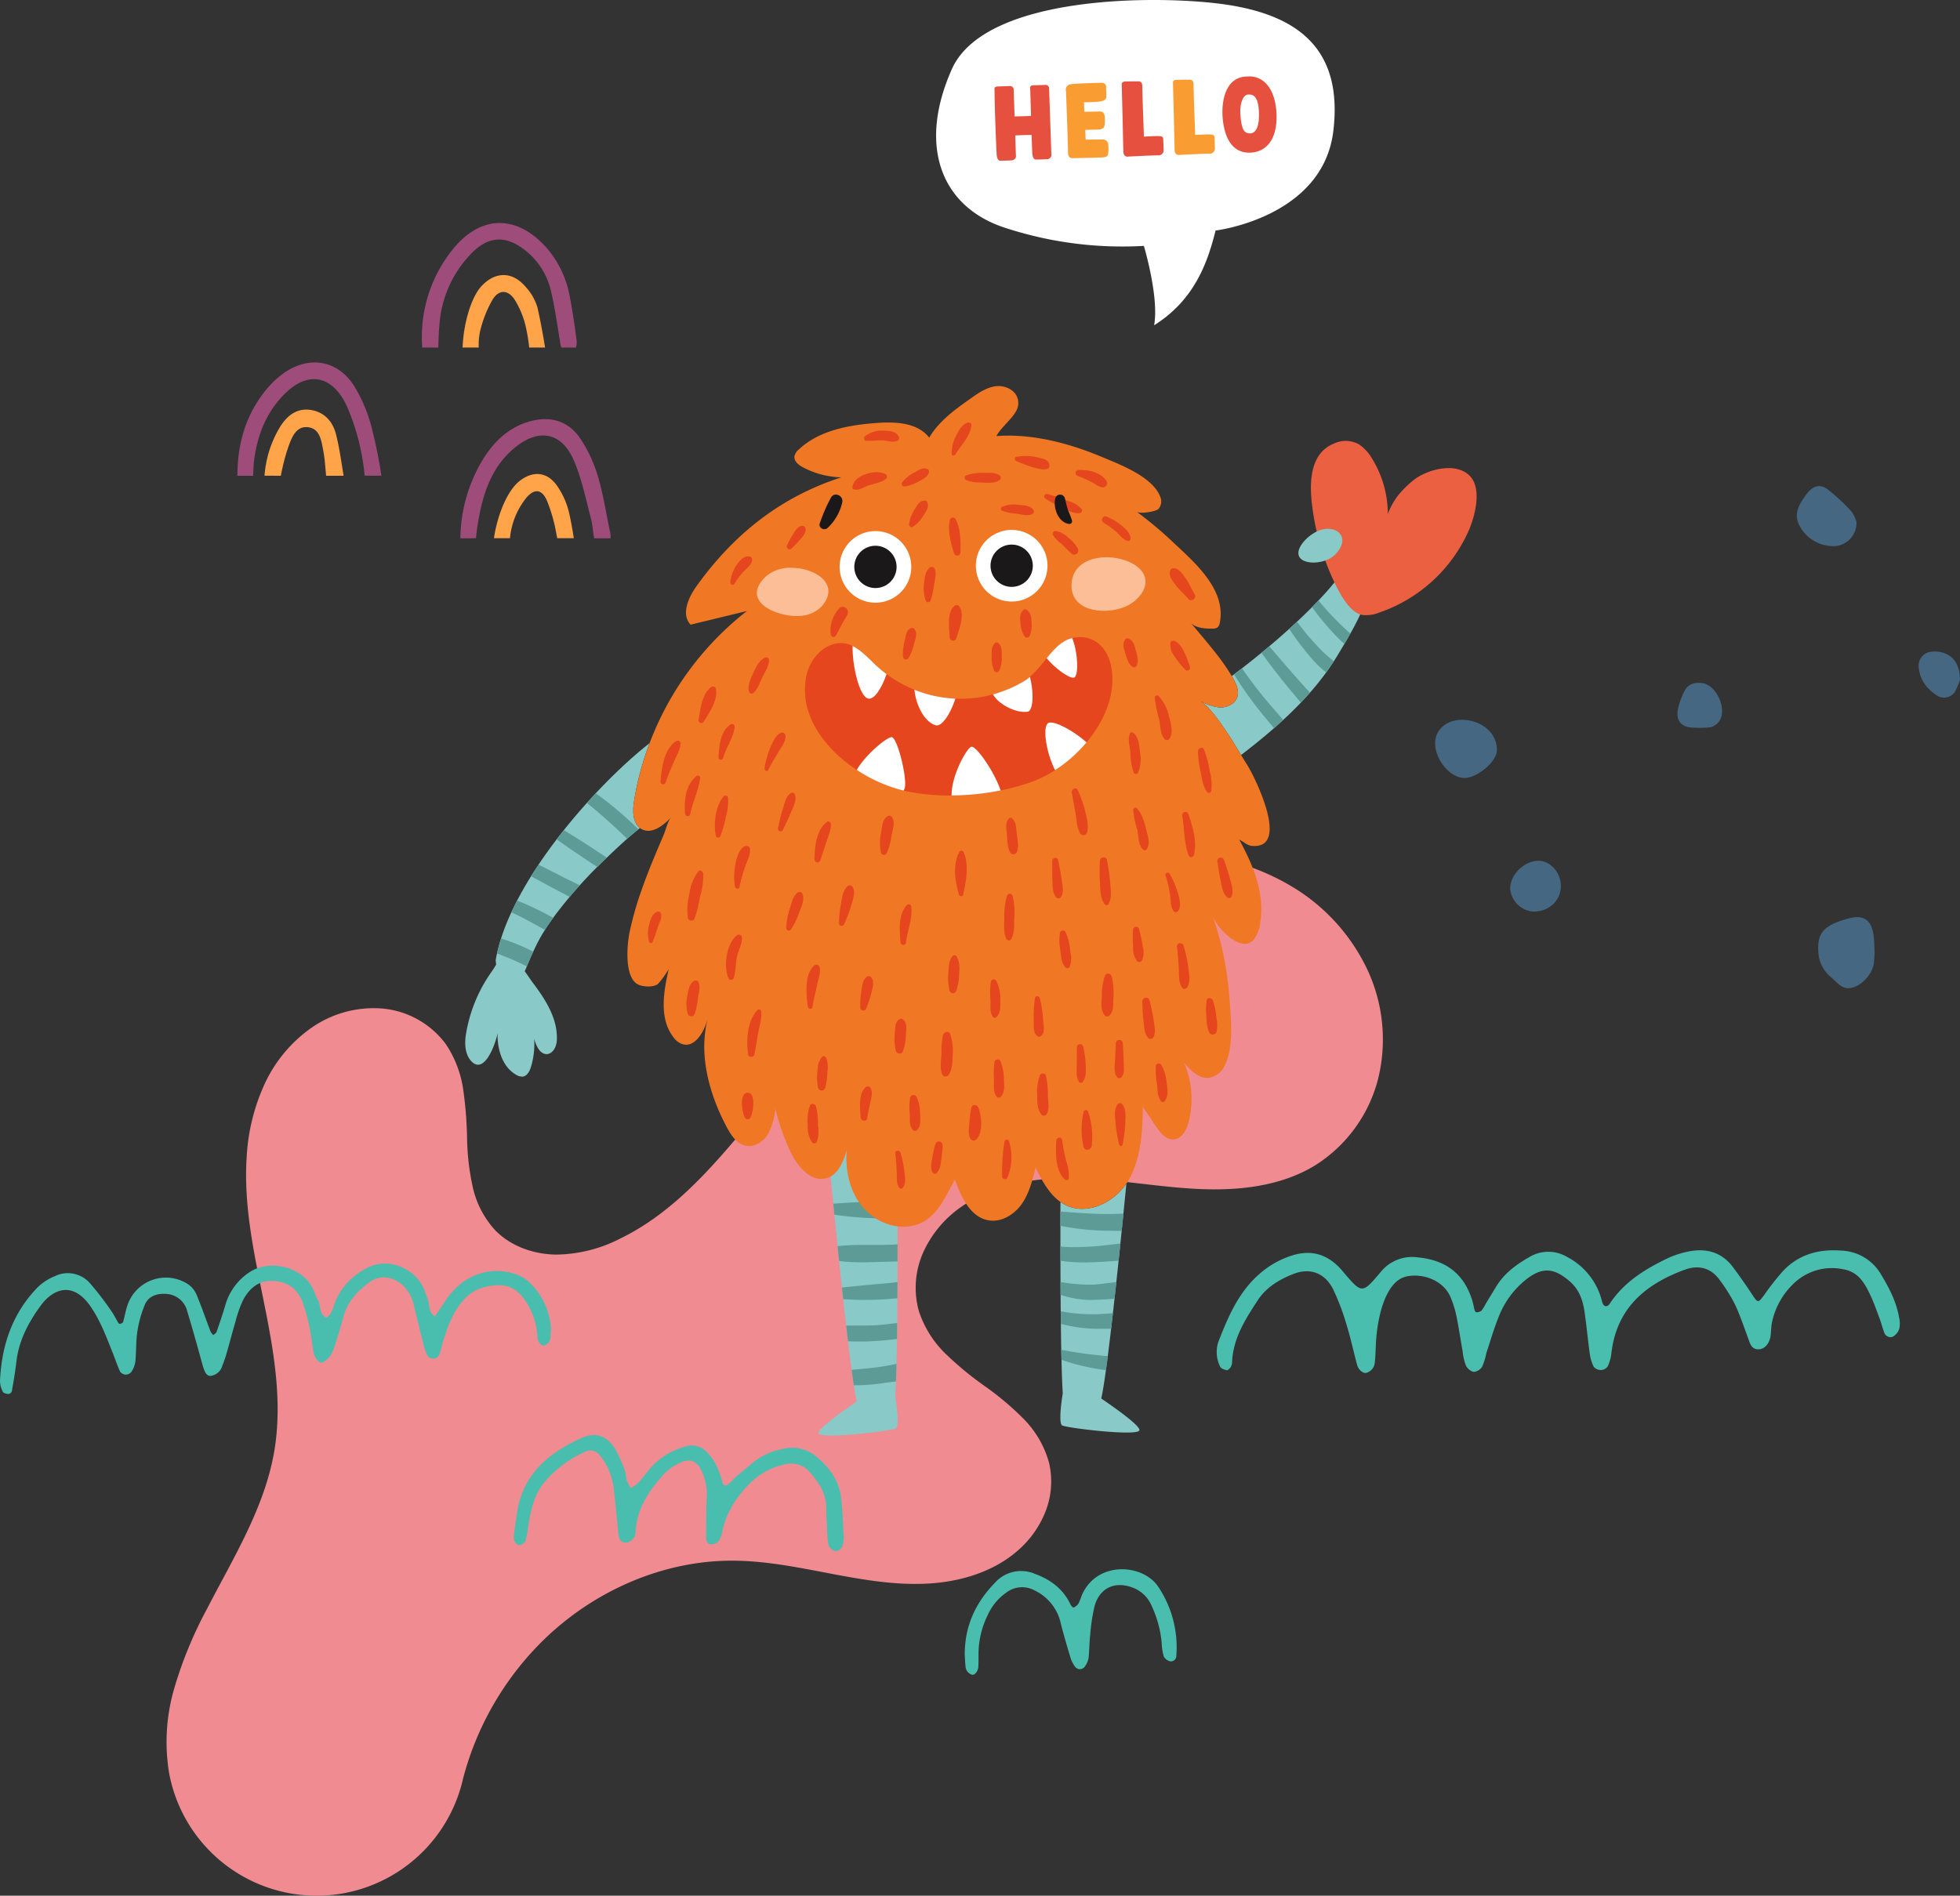 <svg id="Gruppe_72" data-name="Gruppe 72" xmlns="http://www.w3.org/2000/svg" xmlns:xlink="http://www.w3.org/1999/xlink" width="506.319" height="489.837" viewBox="0 0 506.319 489.837">
  <rect x="0" y="0" width="506.319" height="489.837" fill="#333333" stroke="none"/>
  <defs>
    <clipPath id="clip-path">
      <rect id="Rechteck_34" data-name="Rechteck 34" width="506.319" height="489.837" fill="none"/>
    </clipPath>
  </defs>
  <g id="Gruppe_71" data-name="Gruppe 71" clip-path="url(#clip-path)">
    <path id="Pfad_11358" data-name="Pfad 11358" d="M224,59.568s27.784-3.307,30.43-25.8S243.742,2.8,222.676.69C202.83-1.294,163.8.029,155.862,17.89c-8.9,20.014-2.647,35.723,13.894,41.017a97.358,97.358,0,0,0,35.722,4.631s3.968,13.231,2.646,20.508C218.708,77.43,222.015,67.507,224,59.568" transform="translate(90.015 0)" fill="#fff"/>
    <path id="Pfad_11359" data-name="Pfad 11359" d="M174.883,32.966c-1.3.089-2.807.091-2.807.091s-.927.218-1.035-1.69c-.038-.675-.1-2.485-.174-4.683-.787.03-3.6.091-4.234.156.1,2.77.172,5.037.172,5.037a1.137,1.137,0,0,1-1.074,1.387c-1.3.089-2.864.094-2.864.094s-.926.217-1.034-1.692-.538-12.237-.53-16.248c0-.385-.314-1.26.9-1.254l3-.086a.912.912,0,0,1,1.034.986c.016.464.121,3.552.233,6.85.961-.022,3.014-.051,4.248-.134-.081-2.714-.161-5.349-.2-6.663-.013-.385-.315-1.26.9-1.252l2.942-.084a.913.913,0,0,1,1.034.986c.037,1.118.572,16.812.572,16.812a1.137,1.137,0,0,1-1.074,1.387" transform="translate(95.623 8.168)" fill="#e6513f"/>
    <path id="Pfad_11360" data-name="Pfad 11360" d="M183.8,31.489c-.1.642.021,1.188-2.006,1.255s-7.089.161-7.089.161-1.322.182-1.3-1.427-.519-15.929-.519-15.929a1.377,1.377,0,0,1,1.064-1.714c1.389-.255,8.223-.408,8.223-.408a1.054,1.054,0,0,1,1.067,1.155c.032,1.268.053,2.515.053,2.515s.1.976-1.711,1.176-4.049.2-4.049.2l.08,2.445,3.89-.057s1.25-.25,1.372,1.284a9.152,9.152,0,0,1-.062,2.381s-.04.938-1.647.991-3.3.081-3.3.081l.083,2.514,4.172-.024a1.432,1.432,0,0,1,1.692,1.464,8.974,8.974,0,0,1-.006,1.935" transform="translate(102.491 7.961)" fill="#f99c31"/>
    <path id="Pfad_11361" data-name="Pfad 11361" d="M191.239,32.321c-2.033.011-7.672.32-7.672.32s-1.18.248-1.231-1.289-.162-7.13-.162-7.13l-.26-10.115s-.167-.833.881-.868,3.458-.043,3.458-.043,1-.1.978,1.3.422,12.979.422,12.979,3.211-.175,3.844-.126,1.12.033,1.147.871.083,2.517.083,2.517a1.358,1.358,0,0,1-1.488,1.587" transform="translate(107.859 7.823)" fill="#e6513f"/>
    <path id="Pfad_11362" data-name="Pfad 11362" d="M199.551,32.05c-2.033.011-7.672.32-7.672.32s-1.18.249-1.231-1.289-.163-7.13-.163-7.13l-.26-10.115s-.167-.833.881-.868,3.458-.043,3.458-.043,1-.1.978,1.3.422,12.978.422,12.978,3.211-.175,3.844-.126,1.12.033,1.147.873.083,2.515.083,2.515a1.358,1.358,0,0,1-1.488,1.587" transform="translate(112.788 7.663)" fill="#f99c31"/>
    <path id="Pfad_11363" data-name="Pfad 11363" d="M212.224,22.363c.169,6.262-2.576,9.468-6.56,9.725-4.468.288-6.708-3.124-7.318-8.435-.444-3.872.19-11.038,6.154-11.232,4.551-.429,7.552,3.455,7.724,9.942m-7.339-5.293c-1.454.1-2.117,2.584-2.025,4.733.207,4.852,1.348,5.048,1.818,5.222s3.02.779,3.009-4.621c-.01-4.475-1.207-5.437-2.8-5.333" transform="translate(117.541 7.346)" fill="#e6513f"/>
    <path id="Pfad_11364" data-name="Pfad 11364" d="M103.54,377.815a38.768,38.768,0,0,1-75.835-1.6,49.368,49.368,0,0,1,1.3-22.037,106.041,106.041,0,0,1,8.463-20.547c6.8-13.2,14.9-26.143,17.382-40.776,2.149-12.658-.086-25.615-2.624-38.2s-5.4-25.32-4.486-38.127a51.678,51.678,0,0,1,4.637-18.577,36.336,36.336,0,0,1,12.232-14.579,28.08,28.08,0,0,1,18.241-4.854,22.932,22.932,0,0,1,16.286,9.151,28.28,28.28,0,0,1,4.516,11.751,101.008,101.008,0,0,1,1,12.648,63.45,63.45,0,0,0,1.472,12.589,24.268,24.268,0,0,0,5.79,11.133c4.027,4.151,9.907,6.209,15.691,6.3a37.1,37.1,0,0,0,16.675-4.174c16.466-8.036,27.768-23.49,39.6-37.476,14.865-17.567,31.687-33.727,51.307-45.754,17.075-10.467,36.9-17.79,56.847-15.969a59.829,59.829,0,0,1,26.776,8.936,49.739,49.739,0,0,1,18.553,21.111,42.606,42.606,0,0,1,2.654,27.834,37.288,37.288,0,0,1-16.352,22.473c-8.9,5.418-19.776,6.555-30.182,6.06s-20.705-2.482-31.117-2.767-21.3,1.309-29.852,7.253a28.693,28.693,0,0,0-9.969,11.777,22.481,22.481,0,0,0-1.192,15.259,27.045,27.045,0,0,0,6.907,11.06,84.637,84.637,0,0,0,10.145,8.377,74.051,74.051,0,0,1,10.05,8.486,25.873,25.873,0,0,1,6.529,11.273,21.3,21.3,0,0,1-.835,12.446,25.821,25.821,0,0,1-7.211,10.252c-6.343,5.569-14.905,8.1-23.335,8.556-16.858.906-33.308-5.833-50.191-5.923-18.282-.1-36.24,7.919-49.262,20.75a77.693,77.693,0,0,0-20.619,35.883" transform="translate(16.005 82.089)" fill="#ef8b91"/>
    <path id="Pfad_11365" data-name="Pfad 11365" d="M120.575,142.477c-2.847,2.276-5.532,4.755-8.1,7.226A119.452,119.452,0,0,0,98.7,164.936c-3.708,5.056-5.026,7.659-7.877,14.569.808,1.077,1.529,2.222,2.233,3.154,3.168,4.193,6.318,9.142,6.053,14.615-.089,1.826-.984,3.17-2.079,3.528-1.016.33-2.206-.191-3.081-1.972a10.051,10.051,0,0,1-.693-1.905,20.4,20.4,0,0,1-.825,7.256c-.341,1.123-.986,2.388-2.152,2.523a2.713,2.713,0,0,1-1.574-.416c-3.656-2-5.019-6.643-4.908-10.8-.419,2.432-3.364,10.985-6.818,7.187-1.588-1.752-1.72-4.376-1.381-6.714a38.515,38.515,0,0,1,6.7-16.407c.417-.6.773-1.227,1.136-1.779-.049-.373-.091-.755-.121-1.144,3.442-20.415,26.589-45.847,39.741-56.067a76.281,76.281,0,0,0-4,14.964c-.393,2.463-.392,5.52,1.516,6.953" transform="translate(44.736 71.485)" fill="#89c9c7"/>
    <path id="Pfad_11366" data-name="Pfad 11366" d="M152.7,258.532c-1.155.659-20.127,2.969-19.963,1.155.121-1.321,6.428-5.776,9.865-8.111-1.638-7.192-4.809-38.223-6.746-58.155,2.327-1.3,3.417-4.293,4.2-6.955-.467,5.191.675,10.684,3.978,14.716a14.418,14.418,0,0,0,9.128,5.128c.014,16.527-.092,35.806-.607,43.914.151.918,1.223,7.692.148,8.309" transform="translate(78.707 110.564)" fill="#89c9c7"/>
    <path id="Pfad_11367" data-name="Pfad 11367" d="M146.419,226.182c.929-.137,2.007-.26,3.141-.408.051-1.373.1-2.893.139-4.537-1.072.223-2.146.43-3.229.612-2.764.464-5.572.661-8.365.932.2,1.465.389,2.8.569,3.979a48.6,48.6,0,0,0,7.745-.578" transform="translate(81.889 131.182)" fill="#5d9b96"/>
    <path id="Pfad_11368" data-name="Pfad 11368" d="M145.329,219.219c1.677-.1,3.352-.274,5.019-.479q.031-2.012.054-4.138c-1.278.158-2.555.314-3.834.448-3.039.317-6.219.175-9.349.234q.241,2.091.476,4.052a60.392,60.392,0,0,0,7.633-.116" transform="translate(81.363 127.247)" fill="#5d9b96"/>
    <path id="Pfad_11369" data-name="Pfad 11369" d="M147.317,212.439c1.184-.062,2.366-.166,3.549-.282q.012-2.081.024-4.2c-.792.116-1.566.217-2.313.282-4.03.355-8.038.712-12.044,1.144q.16,1.517.327,3.009a84.111,84.111,0,0,0,10.458.046" transform="translate(80.957 123.308)" fill="#5d9b96"/>
    <path id="Pfad_11370" data-name="Pfad 11370" d="M149.431,206.31c.631-.014,1.263-.04,1.894-.059,0-1.47,0-2.939.006-4.4-.634.029-1.266.065-1.9.089-4.279.166-9.129-.188-13.605.373.131,1.271.264,2.549.4,3.825,4.358.608,9.128.26,13.209.169" transform="translate(80.537 119.689)" fill="#5d9b96"/>
    <path id="Pfad_11371" data-name="Pfad 11371" d="M151.741,199.314c0-1.513,0-3-.01-4.444-.921.016-1.841.035-2.764.043-4.666.038-9.236.225-13.836.565q.139,1.4.284,2.847a94.556,94.556,0,0,0,12.242.97c1.36.016,2.722.019,4.084.019" transform="translate(80.125 115.547)" fill="#5d9b96"/>
    <path id="Pfad_11372" data-name="Pfad 11372" d="M192.393,255.641c.164,1.814-18.806-.5-19.963-1.155-1.077-.616,0-7.391.148-8.309-.575-9.034-.64-31.929-.6-49.439a10.254,10.254,0,0,0,1.367.809c5.443,2.673,12.226-.51,15.671-5.558-1.95,19.929-4.924,48.655-6.491,55.54,3.436,2.337,9.744,6.791,9.865,8.111" transform="translate(101.961 113.84)" fill="#89c9c7"/>
    <path id="Pfad_11373" data-name="Pfad 11373" d="M238.7,98.328c-1.607,6.224-5,11.837-8.283,17.3-6.265,10.416-15.4,18.524-25.016,25.914-1.246-2.064-2.467-4.11-3.855-6.133-1.824-2.66-4.368-6.544-7.245-8.188a13.161,13.161,0,0,0,5.421,2.031c1.969.123,4.158-.889,4.723-2.777.478-1.593-.284-3.272-1.107-4.718-.116-.2-.234-.4-.354-.607,10.579-7.917,23.778-19.437,29.433-28.125,4.761-6.157,7.85-.761,6.283,5.306" transform="translate(115.208 53.545)" fill="#89c9c7"/>
    <path id="Pfad_11374" data-name="Pfad 11374" d="M239.3,81.5c3.53-2.683,10.931-4.635,14.43-.838,3.143,3.409,1.164,10.534-.4,14.106a39.2,39.2,0,0,1-23.08,21.108,9.142,9.142,0,0,1-4.315.628c-3.469-.558-6.232-6.184-7.52-8.962a64.691,64.691,0,0,1-5.582-19.923c-.629-5.578-.428-12.912,5.663-15.4a7.12,7.12,0,0,1,6.542.2,11.3,11.3,0,0,1,3.39,3.742,27.121,27.121,0,0,1,4.025,14.23,18.6,18.6,0,0,1,2.765-4.919A26.434,26.434,0,0,1,239.3,81.5" transform="translate(126.05 42.41)" fill="#ea6040"/>
    <path id="Pfad_11375" data-name="Pfad 11375" d="M214.424,86.97c4.916-3.175,10.356.471,5.735,5.355-3.422,3.618-13.03,2.81-8.334-3.1a10.7,10.7,0,0,1,2.6-2.257" transform="translate(124.848 50.862)" fill="#89c9c7"/>
    <path id="Pfad_11376" data-name="Pfad 11376" d="M261.57,160.073c-1.727-2.783-3.291-5.54-5.152-8.255-1.838-2.683-4.406-6.6-7.31-8.226a13.326,13.326,0,0,0,5.486,2.069c1.969.123,4.158-.889,4.725-2.778.476-1.591-.287-3.272-1.109-4.718-2.98-5.233-7.1-9.687-10.891-14.324,1.325,1.368,3.807,1.48,5.647,1.456a2.028,2.028,0,0,0,1.169-.277,1.935,1.935,0,0,0,.637-1.235c1.733-8.624-6.614-15.673-12.149-20.89a100.706,100.706,0,0,0-9.476-7.914c.672.816,5.05.11,5.763-.588a2.979,2.979,0,0,0,.5-3.109c-1.884-5.2-10.545-8.441-15.092-10.346-8.514-3.568-17.956-6.068-27.254-5.4,1.308-2.531,5.218-5.217,5.606-7.872.507-3.468-2.941-5.464-6.032-4.962-2.286.371-4.266,1.743-6.158,3.078-4.068,2.869-8.261,5.87-10.771,10.169-2.972-3.88-8.643-4.153-13.518-3.8-7.221.526-14.88,1.889-20.16,6.843a3.15,3.15,0,0,0-1.139,1.79c-.155,1.262,1.063,2.233,2.186,2.829a22.534,22.534,0,0,0,9.914,2.6c-15.66,5.05-27.829,14.72-37.45,28.189-2.1,2.947-3.955,7.235-1.48,9.878l14.553-3.53a78.389,78.389,0,0,0-29.152,49.123c-.422,2.641-.39,5.966,1.963,7.24,2.608,1.411,5.6-.927,7.641-3.082-.925.976-1.424,3.321-1.961,4.573q-1.054,2.459-2.087,4.924c-1.365,3.274-2.676,6.571-3.828,9.926a86.647,86.647,0,0,0-2.869,10.187c-.682,3.229-1.372,11.24,1.827,13.409,1.263.859,4.293,1.021,5.477.073a22.371,22.371,0,0,0,2.78-3.847c-1.34,5.937-2.5,12.777,1.22,17.594a4.956,4.956,0,0,0,2.19,1.754c3.344,1.161,5.79-3.167,6.69-6.588-2.448,9.319.384,19.428,4.667,27.639,1.171,2.246,2.654,4.734,5.137,5.231,2.264.454,4.559-1.043,5.762-3.014a17.131,17.131,0,0,0,1.878-6.617,58.974,58.974,0,0,0,3.887,11.133c1.808,3.879,5.427,8.148,9.5,6.829,2.957-.957,4.22-4.361,5.094-7.343-.465,5.19.677,10.682,3.979,14.714s8.973,6.276,13.953,4.739c5.309-1.639,7.487-7.318,10-11.718,1.585,4.538,3.973,9.787,8.715,10.569,3.318.548,6.631-1.509,8.557-4.264s2.751-6.112,3.536-9.381c1.88,3.788,4.011,7.833,7.807,9.7,5.794,2.845,13.105-.945,16.3-6.555,3.114-5.475,3.6-12.672,3.6-18.838l3.45,5.1c1.1,1.618,2.549,3.425,4.5,3.315,2.138-.119,3.38-2.461,3.909-4.537a24.137,24.137,0,0,0-1.168-15.259c1.653,1.951,3.712,4.084,6.262,3.893a5.412,5.412,0,0,0,4.164-3.086c2.522-4.9,1.625-12.5,1.246-17.785a80.888,80.888,0,0,0-4.346-21c1.133,3.224,7.6,9.924,10.714,6.066a8.883,8.883,0,0,0,1.614-4.29c1.206-7.726-1.822-14.8-5.418-21.449,1.064.481,2.006,1.47,3.154,1.593,10.107,1.07,1.075-17.43-1.1-20.9l-.287-.459" transform="translate(60.331 37.134)" fill="#f07724"/>
    <path id="Pfad_11377" data-name="Pfad 11377" d="M203.282,130.538a36.456,36.456,0,0,1-8.124,7.186,29.091,29.091,0,0,1-5.51,2.812,56.168,56.168,0,0,1-8.559,2.421,65.455,65.455,0,0,1-12.669,1.308,54.723,54.723,0,0,1-11.807-1.123q-.3-.057-.593-.139a38.421,38.421,0,0,1-12.1-5.344c-8.393-5.543-14.993-14.373-13.04-24.186.838-4.242,4.2-8.242,8.506-8.572a6.619,6.619,0,0,1,3.446.726c2.566,1.266,4.725,3.853,6.724,5.628q.989.882,2.06,1.663a32.029,32.029,0,0,0,7.219,4.025,32.436,32.436,0,0,0,10.558,2.3,30.877,30.877,0,0,0,9.7-1.1,32.5,32.5,0,0,0,7.973-3.391,10.927,10.927,0,0,0,1.577-1.142,34.7,34.7,0,0,0,4.322-4.823c1.913-2.356,3.861-4.546,6.612-5.2.151-.033.3-.067.456-.092a8.169,8.169,0,0,1,4.105.263c3.068,1.063,5.015,4.065,5.594,7.668,1.09,6.711-1.827,13.594-6.453,19.111" transform="translate(77.403 61.283)" fill="#e5461d"/>
    <path id="Pfad_11378" data-name="Pfad 11378" d="M181.749,90.433c6.335-.464,13.618,3.379,10.31,9.016a9.788,9.788,0,0,1-5.551,4.124c-5.144,1.646-13.089.47-12.732-6.275.241-4.5,3.912-6.568,7.974-6.866" transform="translate(103.032 53.599)" fill="#fbbe97"/>
    <path id="Pfad_11379" data-name="Pfad 11379" d="M131.642,92.106c6.219,0,12.785,4.252,7.833,9.981a8.259,8.259,0,0,1-5.642,2.437c-5.427.465-15.746-3.568-8.725-10.214a9.476,9.476,0,0,1,6.534-2.2" transform="translate(72.779 54.614)" fill="#fbbe97"/>
    <path id="Pfad_11380" data-name="Pfad 11380" d="M158.862,114.182c-1.287,4.019-3.544,7.371-5.134,6.869-3.385-1.075-5.266-6.3-5.424-9.166a32.436,32.436,0,0,0,10.558,2.3" transform="translate(87.936 66.342)" fill="#fff"/>
    <path id="Pfad_11381" data-name="Pfad 11381" d="M170,118.795c-2.8.443-6.948-1.63-8.592-3.9-.132-.178-.256-.37-.382-.569a32.518,32.518,0,0,0,7.971-3.391,10.845,10.845,0,0,0,1.577-1.142c1.1,4.231.825,8.784-.573,9" transform="translate(95.477 65.101)" fill="#fff"/>
    <path id="Pfad_11382" data-name="Pfad 11382" d="M166.99,132.419a65.467,65.467,0,0,1-12.67,1.306c-.086-5.239,4.105-12.6,5.168-12.6,1.373.006,5.794,6.335,7.5,11.291" transform="translate(91.502 71.822)" fill="#fff"/>
    <path id="Pfad_11383" data-name="Pfad 11383" d="M180.166,122.326a36.456,36.456,0,0,1-8.124,7.186c-2.409-4.685-3.385-11.759-1.6-12.255,1.689-.468,6.453,2.179,9.727,5.069" transform="translate(100.519 69.495)" fill="#fff"/>
    <path id="Pfad_11384" data-name="Pfad 11384" d="M176.83,113.717c-1.235.336-5.035-2.482-7.1-5.015,1.913-2.356,3.86-4.548,6.611-5.2,1.545,3.828,1.663,9.892.489,10.216" transform="translate(100.641 61.37)" fill="#fff"/>
    <path id="Pfad_11385" data-name="Pfad 11385" d="M147.043,112.073c-1.228,3.538-3.175,6.751-4.8,6.289-2.3-.659-4.078-8.586-3.979-13.581,2.568,1.268,4.725,3.855,6.724,5.629q.992.882,2.06,1.663" transform="translate(81.978 62.129)" fill="#fff"/>
    <path id="Pfad_11386" data-name="Pfad 11386" d="M151.262,132.937a4.531,4.531,0,0,1-.225.449,38.4,38.4,0,0,1-12.1-5.346c2.356-4.105,7.99-8.631,9.067-8.46,1.516.252,4.164,11.278,3.253,13.357" transform="translate(82.385 70.901)" fill="#fff"/>
    <path id="Pfad_11387" data-name="Pfad 11387" d="M115.571,141.99c-.067-.577-.8-1.082-1.276-.529a11.912,11.912,0,0,0-2.275,5.706,16.6,16.6,0,0,0-.406,6.292.934.934,0,0,0,1.7.221,31.635,31.635,0,0,0,1.446-5.76,17.79,17.79,0,0,0,.814-5.931" transform="translate(66.084 83.737)" fill="#e5461d"/>
    <path id="Pfad_11388" data-name="Pfad 11388" d="M120.693,151.712c-2.843,1.926-3.707,8.275-2.286,11.23a.741.741,0,0,0,1.343-.175c.534-1.741.44-3.665.824-5.457.355-1.655,1.34-3.221,1.282-4.93a.779.779,0,0,0-1.163-.667" transform="translate(69.81 89.887)" fill="#e5461d"/>
    <path id="Pfad_11389" data-name="Pfad 11389" d="M123.115,137.872a.934.934,0,0,0-1.364-.554c-1.437.795-1.9,2.624-2.284,4.134a17.446,17.446,0,0,0-.228,6.227c.064.626,1.074.886,1.19.161a38.282,38.282,0,0,1,1.386-5.054c.5-1.634,1.555-3.179,1.3-4.913" transform="translate(70.603 81.355)" fill="#e5461d"/>
    <path id="Pfad_11390" data-name="Pfad 11390" d="M119.337,129.538a.674.674,0,0,0-1.12-.3c-2.136,2.453-2.69,7.132-2.036,10.235a.623.623,0,0,0,1.131.148A25.042,25.042,0,0,0,118.7,134.8a14.4,14.4,0,0,0,.632-5.262" transform="translate(68.736 76.52)" fill="#e5461d"/>
    <path id="Pfad_11391" data-name="Pfad 11391" d="M114.005,125.964c-2.8,2.4-3.109,6.184-2.906,9.661.043.731,1.19.975,1.341.182.62-3.223,2.181-6.157,2.6-9.414.075-.578-.685-.728-1.034-.429" transform="translate(65.846 74.601)" fill="#e5461d"/>
    <path id="Pfad_11392" data-name="Pfad 11392" d="M111.182,120.247c-3.186,2.023-3.8,7.069-4.062,10.483-.062.8,1.118.889,1.341.182.605-1.918,1.464-3.767,2.248-5.62.612-1.45,1.483-2.807,1.6-4.4a.752.752,0,0,0-1.125-.645" transform="translate(63.515 71.24)" fill="#e5461d"/>
    <path id="Pfad_11393" data-name="Pfad 11393" d="M119.683,117.532c-2.706,1.72-2.992,5.644-3.168,8.543a.621.621,0,0,0,1.215.164c.7-2.765,2.735-5.284,2.961-8.129a.674.674,0,0,0-1.008-.578" transform="translate(69.086 69.636)" fill="#e5461d"/>
    <path id="Pfad_11394" data-name="Pfad 11394" d="M117.78,111.944c-.124-.667-.927-.7-1.357-.358-2.272,1.783-2.638,5.657-3.127,8.288a.738.738,0,0,0,1.343.567c1.438-2.4,3.692-5.547,3.141-8.5" transform="translate(67.17 66.039)" fill="#e5461d"/>
    <path id="Pfad_11395" data-name="Pfad 11395" d="M125.637,106.723c-1.534.655-2.3,2.381-2.971,3.8-.7,1.462-1.59,3.347-1.149,4.981a.693.693,0,0,0,1.142.3c1.128-.943,1.63-2.671,2.246-3.973.68-1.432,1.778-2.877,1.759-4.521a.693.693,0,0,0-1.027-.589" transform="translate(71.984 63.239)" fill="#e5461d"/>
    <path id="Pfad_11396" data-name="Pfad 11396" d="M128.35,118.869c-1.583.578-2.163,2.37-2.855,3.8a23.418,23.418,0,0,0-1.51,5.389c-.121.57.714,1,.989.416.758-1.591,1.7-3.076,2.593-4.592.717-1.214,1.969-2.759,1.827-4.215a.836.836,0,0,0-1.045-.795" transform="translate(73.509 70.456)" fill="#e5461d"/>
    <path id="Pfad_11397" data-name="Pfad 11397" d="M130.6,129.141a.783.783,0,0,0-1.292-.341c-1.16.914-1.421,2.558-1.867,3.906-.542,1.638-.882,3.34-1.265,5.019-.162.712.878,1.225,1.225.516.755-1.536,1.481-3.07,2.15-4.645.6-1.4,1.4-2.926,1.048-4.455" transform="translate(74.805 76.25)" fill="#e5461d"/>
    <path id="Pfad_11398" data-name="Pfad 11398" d="M131.747,145.3a.844.844,0,0,0-1.231-.5c-1.3.959-1.563,2.549-2.034,4.03a17,17,0,0,0-.976,5.222.65.65,0,0,0,1.2.327,17.291,17.291,0,0,0,2.095-4.244c.557-1.461,1.437-3.278.946-4.835" transform="translate(75.603 85.781)" fill="#e5461d"/>
    <path id="Pfad_11399" data-name="Pfad 11399" d="M108.439,148.413a.751.751,0,0,0-.919-.522c-1.284.473-1.7,1.845-2.064,3.071a8.277,8.277,0,0,0-.078,4.71.494.494,0,0,0,.945,0c.462-1.2.868-2.393,1.254-3.626.365-1.172,1.211-2.383.863-3.633" transform="translate(62.302 87.67)" fill="#e5461d"/>
    <path id="Pfad_11400" data-name="Pfad 11400" d="M114.39,159.432a.8.8,0,0,0-1.093-.287c-1.233.774-1.394,2.187-1.671,3.522a9.6,9.6,0,0,0,.038,4.98.95.95,0,0,0,1.814,0,21.032,21.032,0,0,0,.832-4.24c.244-1.322.707-2.718.08-3.974" transform="translate(66.003 94.3)" fill="#e5461d"/>
    <path id="Pfad_11401" data-name="Pfad 11401" d="M124.776,164.28a.559.559,0,0,0-.946-.392c-2.7,2.791-2.931,7.879-2.423,11.512.116.822,1.462.781,1.617,0,.354-1.8.618-3.614.948-5.422.349-1.913.988-3.732.8-5.7" transform="translate(71.859 97.078)" fill="#e5461d"/>
    <path id="Pfad_11402" data-name="Pfad 11402" d="M134.182,157.11a.874.874,0,0,0-1.445-.381c-2.561,2.307-1.985,7.48-1.633,10.526.073.629,1.11.914,1.215.166.264-1.888.825-3.688,1.179-5.558.3-1.595,1.032-3.132.683-4.753" transform="translate(77.551 92.792)" fill="#e5461d"/>
    <path id="Pfad_11403" data-name="Pfad 11403" d="M136.3,133.89c-.033-.435-.526-.841-.951-.545-2.791,1.948-3.272,6.609-3.253,9.736a.764.764,0,0,0,1.494.2c.518-1.634,1.1-3.246,1.606-4.886.468-1.507,1.225-2.9,1.1-4.508" transform="translate(78.324 79.007)" fill="#e5461d"/>
    <path id="Pfad_11404" data-name="Pfad 11404" d="M139.733,144.287a.927.927,0,0,0-1.529-.4c-1.18,1.1-1.3,2.866-1.612,4.39a29.382,29.382,0,0,0-.538,5.132.687.687,0,0,0,1.273.346,31.625,31.625,0,0,0,1.832-4.771c.428-1.475,1.121-3.2.575-4.694" transform="translate(80.672 85.16)" fill="#e5461d"/>
    <path id="Pfad_11405" data-name="Pfad 11405" d="M145.823,132.694a.807.807,0,0,0-1.093-.287c-1.424.9-1.483,2.708-1.719,4.255a11.732,11.732,0,0,0-.027,5.218.793.793,0,0,0,1.437.188A15.757,15.757,0,0,0,145.7,137.4c.3-1.493,1-3.329.127-4.709" transform="translate(84.609 78.444)" fill="#e5461d"/>
    <path id="Pfad_11406" data-name="Pfad 11406" d="M148.852,147.166a.662.662,0,0,0-1.1-.29c-2.319,2.549-1.889,6.533-1.625,9.695a.7.7,0,0,0,1.391,0c.311-3.092,1.814-6.276,1.333-9.4" transform="translate(86.519 86.979)" fill="#e5461d"/>
    <path id="Pfad_11407" data-name="Pfad 11407" d="M142.448,158.781a.867.867,0,0,0-1.182-.307c-1.093.782-1.158,1.908-1.392,3.175a25.62,25.62,0,0,0-.363,4.811.79.79,0,0,0,1.545.209,30.265,30.265,0,0,0,1.394-4.309c.288-1.184.693-2.488,0-3.578" transform="translate(82.722 93.89)" fill="#e5461d"/>
    <path id="Pfad_11408" data-name="Pfad 11408" d="M134.792,171.644a.658.658,0,0,0-1.032-.132,5.218,5.218,0,0,0-1.112,3.256,13.593,13.593,0,0,0,.118,4.737.96.96,0,0,0,1.838,0,17.363,17.363,0,0,0,.565-4.178,6.457,6.457,0,0,0-.378-3.683" transform="translate(78.564 101.582)" fill="#e5461d"/>
    <path id="Pfad_11409" data-name="Pfad 11409" d="M121.793,177.255c-2.292,0-1.4,5.33-.69,6.469a.808.808,0,0,0,1.379,0c.71-1.139,1.6-6.469-.69-6.469" transform="translate(71.343 105.103)" fill="#e5461d"/>
    <path id="Pfad_11410" data-name="Pfad 11410" d="M157.143,138.454a.639.639,0,0,0-1.155-.151c-1.792,3.331-1.105,7.568-.1,11.039a.571.571,0,0,0,1.093,0c.753-3.431,1.537-7.525.166-10.888" transform="translate(91.834 81.822)" fill="#e5461d"/>
    <path id="Pfad_11411" data-name="Pfad 11411" d="M155.985,155.282a.706.706,0,0,0-1.2,0c-.9,1.266-.884,2.654-.962,4.158a13.913,13.913,0,0,0,.309,4.68.91.91,0,0,0,1.74,0,14.258,14.258,0,0,0,.725-4.68,7.032,7.032,0,0,0-.608-4.158" transform="translate(91.174 91.874)" fill="#e5461d"/>
    <path id="Pfad_11412" data-name="Pfad 11412" d="M147.307,165.478a.8.8,0,0,0-.937-.121c-1.209.723-1.131,2.194-1.206,3.458a13.086,13.086,0,0,0,.236,4.72c.226.723,1.4,1.047,1.767.231a12.373,12.373,0,0,0,.827-4.393c.075-1.273.452-3-.687-3.895" transform="translate(86.017 97.986)" fill="#e5461d"/>
    <path id="Pfad_11413" data-name="Pfad 11413" d="M142.188,176.617a.8.8,0,0,0-1.093-.287c-2.157,1.566-1.6,5.617-1.456,7.939.054.9,1.52,1.223,1.671.226.221-1.47.575-2.913.881-4.368.253-1.2.589-2.378,0-3.511" transform="translate(82.697 104.485)" fill="#e5461d"/>
    <path id="Pfad_11414" data-name="Pfad 11414" d="M190.978,118.327a11.2,11.2,0,0,0-2.706-5.359.6.6,0,0,0-1.012.419,37.483,37.483,0,0,0,1.15,5.647c.347,1.728.233,3.688,1.411,5.078a.821.821,0,0,0,1.276-.164c1.058-1.642.3-3.857-.119-5.622" transform="translate(111.035 66.888)" fill="#e5461d"/>
    <path id="Pfad_11415" data-name="Pfad 11415" d="M185.953,124.087c-.169-1.657-.32-4.033-1.7-5.142-.253-.2-.733-.252-.892.115-.672,1.555-.025,3.388.113,5.027a15.737,15.737,0,0,0,.849,5.14.648.648,0,0,0,1.113,0,8.768,8.768,0,0,0,.513-5.14" transform="translate(108.547 70.435)" fill="#e5461d"/>
    <path id="Pfad_11416" data-name="Pfad 11416" d="M165.842,136.272c-.132-1.309-.164-2.714-1.281-3.543a.574.574,0,0,0-.7.091c-.994,1.08-.64,2.706-.513,4.06.147,1.563.045,3.364.86,4.745a.976.976,0,0,0,1.767-.231c.553-1.575.033-3.495-.131-5.123" transform="translate(96.757 78.652)" fill="#e5461d"/>
    <path id="Pfad_11417" data-name="Pfad 11417" d="M177.383,134.226a31.406,31.406,0,0,0-2.017-5.9c-.424-.935-1.716-.228-1.555.656.317,1.728.645,3.454.954,5.183.315,1.767.311,3.764,1.22,5.336a.975.975,0,0,0,1.767-.231c.486-1.622.008-3.433-.37-5.05" transform="translate(103.052 75.831)" fill="#e5461d"/>
    <path id="Pfad_11418" data-name="Pfad 11418" d="M173.122,145.067c-.242-1.8-.616-3.57-.957-5.349-.167-.876-1.517-.647-1.518.205-.006,1.827-.016,3.646.049,5.472.051,1.435.038,2.861.991,3.986a.8.8,0,0,0,1.254-.162c.739-1.293.373-2.73.182-4.151" transform="translate(101.181 82.516)" fill="#e5461d"/>
    <path id="Pfad_11419" data-name="Pfad 11419" d="M187.176,136.843c-.47-1.969-1.037-4.124-2.421-5.65a.584.584,0,0,0-.991.409,24.3,24.3,0,0,0,1.066,5.134c.373,1.607.18,4.019,1.542,5.113a.576.576,0,0,0,.8,0c1.126-1.4.387-3.391,0-5.007" transform="translate(108.962 77.688)" fill="#e5461d"/>
    <path id="Pfad_11420" data-name="Pfad 11420" d="M197.31,127.323a27.5,27.5,0,0,0-1.5-5.61c-.347-.8-1.518-.336-1.537.417a23.838,23.838,0,0,0,.62,5.029c.368,1.939.567,3.829,1.669,5.507a.624.624,0,0,0,1.131-.147,12.759,12.759,0,0,0-.387-5.2" transform="translate(115.194 71.922)" fill="#e5461d"/>
    <path id="Pfad_11421" data-name="Pfad 11421" d="M193.323,132.277a.826.826,0,0,0-1.591.438c.575,3.3.44,7.014,1.612,10.168a.714.714,0,0,0,1.367,0c.938-3.428-.3-7.35-1.387-10.606" transform="translate(113.677 78.086)" fill="#e5461d"/>
    <path id="Pfad_11422" data-name="Pfad 11422" d="M181.074,145.841a53.9,53.9,0,0,0-.863-6.1c-.207-1.07-1.778-.757-1.822.247a58.407,58.407,0,0,0,.025,5.857c.1,1.83.067,3.79,1.2,5.314a.589.589,0,0,0,1,0c.906-1.677.605-3.474.462-5.314" transform="translate(105.738 82.46)" fill="#e5461d"/>
    <path id="Pfad_11423" data-name="Pfad 11423" d="M165.014,145.51a.741.741,0,0,0-1.416,0,17.579,17.579,0,0,0-.7,5.881c-.056,1.857-.236,3.524.5,5.258a.764.764,0,0,0,1.313,0c.82-1.693.7-3.407.734-5.258a17.379,17.379,0,0,0-.425-5.881" transform="translate(96.552 85.969)" fill="#e5461d"/>
    <path id="Pfad_11424" data-name="Pfad 11424" d="M163.189,164.21a10.231,10.231,0,0,0-1.048-4.987.753.753,0,0,0-1.365.178,19.574,19.574,0,0,0-.113,4.809c.048,1.48-.269,2.979.578,4.279a.625.625,0,0,0,.972.126c1.141-1.212,1-2.831.976-4.4" transform="translate(95.209 94.197)" fill="#e5461d"/>
    <path id="Pfad_11425" data-name="Pfad 11425" d="M174.638,156.469a15.412,15.412,0,0,0-1.225-5.129.8.8,0,0,0-1.459.19,13.517,13.517,0,0,0,.118,4.645c.2,1.569.226,3.041,1.289,4.29a.7.7,0,0,0,1.093-.14,6.289,6.289,0,0,0,.185-3.855" transform="translate(101.862 89.506)" fill="#e5461d"/>
    <path id="Pfad_11426" data-name="Pfad 11426" d="M192.237,146.845a23.981,23.981,0,0,0-2.136-5c-.309-.589-1.314-.178-1.083.457a25.548,25.548,0,0,1,1.235,5.467c.177,1.37.056,2.671.924,3.782a.739.739,0,0,0,1.153-.15c.849-1.33.28-3.119-.092-4.556" transform="translate(112.057 83.937)" fill="#e5461d"/>
    <path id="Pfad_11427" data-name="Pfad 11427" d="M186.278,155.43a32.262,32.262,0,0,0-.97-4.532.789.789,0,0,0-1.544.209,32.726,32.726,0,0,0,.033,4.659,5.18,5.18,0,0,0,1.034,3.458.781.781,0,0,0,1.215-.156,5.259,5.259,0,0,0,.231-3.638" transform="translate(108.92 89.141)" fill="#e5461d"/>
    <path id="Pfad_11428" data-name="Pfad 11428" d="M170.089,167.926a31.524,31.524,0,0,0-.873-5.852c-.143-.585-1.148-.65-1.242,0a31.533,31.533,0,0,0-.322,5.852c.059,1.45-.284,3.207,1.091,4.064a.608.608,0,0,0,.718-.094c1.2-.938.7-2.612.628-3.97" transform="translate(99.394 95.826)" fill="#e5461d"/>
    <path id="Pfad_11429" data-name="Pfad 11429" d="M181.223,158.576a.91.91,0,0,0-1.74,0,16.637,16.637,0,0,0-.761,5.215c-.1,1.711-.379,3.524.722,4.922a.927.927,0,0,0,1.313,0c1.062-1.2.882-2.679.932-4.212a17.026,17.026,0,0,0-.465-5.926" transform="translate(105.91 93.646)" fill="#e5461d"/>
    <path id="Pfad_11430" data-name="Pfad 11430" d="M176.946,174.787a24.526,24.526,0,0,0-.682-4.835.815.815,0,0,0-1.595.215c0,1.54-.054,3.081-.038,4.62.014,1.491-.236,2.933.518,4.28a.628.628,0,0,0,1.069,0c.921-1.26.761-2.786.728-4.28" transform="translate(103.53 100.428)" fill="#e5461d"/>
    <path id="Pfad_11431" data-name="Pfad 11431" d="M154.976,167.885c-.357-.843-1.591-.5-1.814.237a18.428,18.428,0,0,0-.4,4.685c-.064,1.806-.484,3.649.105,5.4a.976.976,0,0,0,1.767.231c.945-1.475.938-3.189.992-4.893a13.357,13.357,0,0,0-.648-5.658" transform="translate(90.457 99.254)" fill="#e5461d"/>
    <path id="Pfad_11432" data-name="Pfad 11432" d="M163.78,177.115a13.275,13.275,0,0,0-.914-4.857.842.842,0,0,0-1.531.2,24.833,24.833,0,0,0-.121,4.656c.032,1.448-.25,2.929.553,4.21a.8.8,0,0,0,1.357,0c.927-1.209.709-2.765.656-4.21" transform="translate(95.562 101.897)" fill="#e5461d"/>
    <path id="Pfad_11433" data-name="Pfad 11433" d="M150.249,182.563a10.063,10.063,0,0,0-.965-4.516.884.884,0,0,0-1.6.21,15.276,15.276,0,0,0-.105,4.306c.059,1.44-.21,2.91.76,4.081a.814.814,0,0,0,1.148,0c1.059-1.091.828-2.663.765-4.081" transform="translate(87.444 105.322)" fill="#e5461d"/>
    <path id="Pfad_11434" data-name="Pfad 11434" d="M159.581,179.914c-.288-.795-1.587-.97-1.789,0a20.835,20.835,0,0,0-.5,3.6c-.049,1.378-.452,2.855.1,4.167a1.031,1.031,0,0,0,1.7.449c1.779-2.039,1.352-5.86.5-8.22" transform="translate(93.151 106.286)" fill="#e5461d"/>
    <path id="Pfad_11435" data-name="Pfad 11435" d="M147.6,192.575a28.714,28.714,0,0,0-1.074-5.427c-.2-.723-1.446-.6-1.341.182.234,1.747.322,3.487.4,5.246.057,1.343-.156,2.616.695,3.7a.551.551,0,0,0,.784,0c.9-1.086.636-2.345.542-3.7" transform="translate(86.086 110.685)" fill="#e5461d"/>
    <path id="Pfad_11436" data-name="Pfad 11436" d="M133.638,184.56a20.012,20.012,0,0,0-.489-4.854c-.21-.628-1.262-.953-1.579-.207A11.954,11.954,0,0,0,131,184.56a7.146,7.146,0,0,0,1.144,4.486.761.761,0,0,0,1.195-.155,8.654,8.654,0,0,0,.3-4.331" transform="translate(77.66 106.178)" fill="#e5461d"/>
    <path id="Pfad_11437" data-name="Pfad 11437" d="M170.961,179.931a23.224,23.224,0,0,0-.5-5.2.845.845,0,0,0-1.615,0,13.475,13.475,0,0,0-.644,5.2c.011,1.681.011,3.54,1.141,4.857a.855.855,0,0,0,1.336-.172c.734-1.478.346-3.082.279-4.685" transform="translate(99.735 103.249)" fill="#e5461d"/>
    <path id="Pfad_11438" data-name="Pfad 11438" d="M200.815,145.116c-.486-1.818-1.043-3.587-1.663-5.363a.89.89,0,0,0-1.716.473c.228,1.638.489,3.248.828,4.866.327,1.564.47,3.122,1.669,4.268a.718.718,0,0,0,1.185-.312c.476-1.376.061-2.566-.3-3.931" transform="translate(117.062 82.49)" fill="#e5461d"/>
    <path id="Pfad_11439" data-name="Pfad 11439" d="M193.8,159.3a32.724,32.724,0,0,0-1.255-5.7c-.264-.887-1.773-.76-1.671.226q.282,2.729.454,5.472c.11,1.69-.121,3.675.835,5.129a.784.784,0,0,0,1.336,0c.927-1.534.5-3.42.3-5.129" transform="translate(113.176 90.727)" fill="#e5461d"/>
    <path id="Pfad_11440" data-name="Pfad 11440" d="M188.195,167.883a45.871,45.871,0,0,0-1.088-5.367.945.945,0,0,0-1.848.25,44.8,44.8,0,0,0,.342,5.467c.183,1.442.145,2.907,1.179,4.009a.841.841,0,0,0,1.314-.169c.715-1.338.295-2.746.1-4.191" transform="translate(109.848 95.966)" fill="#e5461d"/>
    <path id="Pfad_11441" data-name="Pfad 11441" d="M198.273,167.049a19.3,19.3,0,0,0-.918-4.542c-.268-.682-1.458-.906-1.615,0a17.764,17.764,0,0,0-.056,4.3,9.8,9.8,0,0,0,.742,4.017,1.04,1.04,0,0,0,1.884-.247,8.366,8.366,0,0,0-.038-3.533" transform="translate(115.969 96.003)" fill="#e5461d"/>
    <path id="Pfad_11442" data-name="Pfad 11442" d="M183.109,174.657c-.008-1.69-.151-3.388-.234-5.077a.9.9,0,0,0-1.8,0l-.215,4.443c-.067,1.354-.347,3.035.472,4.183a.758.758,0,0,0,1.29,0c.744-1.042.5-2.318.491-3.549" transform="translate(107.178 100.035)" fill="#e5461d"/>
    <path id="Pfad_11443" data-name="Pfad 11443" d="M177.1,180.506a.623.623,0,0,0-1.193,0,20.665,20.665,0,0,0-.01,9.026c.295,1.289,1.988.836,2.127-.288a20.429,20.429,0,0,0-.924-8.737" transform="translate(104.003 106.768)" fill="#e5461d"/>
    <path id="Pfad_11444" data-name="Pfad 11444" d="M190.272,177.532a11.1,11.1,0,0,0-1.386-4.645.792.792,0,0,0-1.464.4,25.6,25.6,0,0,0,.393,4.862c.151,1.451.046,2.788.935,4.014a.629.629,0,0,0,1.069,0c.984-1.416.661-3.006.452-4.628" transform="translate(111.112 102.287)" fill="#e5461d"/>
    <path id="Pfad_11445" data-name="Pfad 11445" d="M173.876,190.542c-.449-1.787-.787-3.646-1.072-5.467-.139-.881-1.411-.589-1.469.2-.22,3.051-.261,7.826,2.192,10.056.311.282.988.226,1.056-.279a11.617,11.617,0,0,0-.707-4.51" transform="translate(101.536 109.419)" fill="#e5461d"/>
    <path id="Pfad_11446" data-name="Pfad 11446" d="M164.3,185.267a.6.6,0,0,0-1.164.158,50.8,50.8,0,0,0-.61,8.932c.043.658,1.01,1.061,1.344.365a13.619,13.619,0,0,0,.43-9.454" transform="translate(96.343 109.601)" fill="#e5461d"/>
    <path id="Pfad_11447" data-name="Pfad 11447" d="M153.487,185.3a.692.692,0,0,0-.508-.143l-.231.046a.96.96,0,0,0-.669.671,27.492,27.492,0,0,0-.832,3.865c-.206,1.209-.494,2.329.131,3.447a.667.667,0,0,0,1.034.134,4.431,4.431,0,0,0,1.113-2.953,29.6,29.6,0,0,0,.436-4.237.962.962,0,0,0-.475-.828" transform="translate(89.534 109.783)" fill="#e5461d"/>
    <path id="Pfad_11448" data-name="Pfad 11448" d="M182.758,179.3a.761.761,0,0,0-1.29,0c-1,1.432-.586,3.289-.5,4.946a38.047,38.047,0,0,0,.959,5.448c.083.409.781.43.846,0a37.775,37.775,0,0,0,.7-5.448c.011-1.647.341-3.57-.717-4.946" transform="translate(107.21 106.102)" fill="#e5461d"/>
    <path id="Pfad_11449" data-name="Pfad 11449" d="M123.273,90.263c-1.306-.166-2.568,1.246-3.227,2.232a10.211,10.211,0,0,0-1.614,4.355c-.1.628.733,1.085,1.083.457a18.378,18.378,0,0,1,2.262-3.012c.75-.855,2.128-1.8,2.291-2.988a.847.847,0,0,0-.795-1.043" transform="translate(70.219 53.513)" fill="#e5461d"/>
    <path id="Pfad_11450" data-name="Pfad 11450" d="M132.4,85.859a.786.786,0,0,0-.745-.565c-1.113-.011-1.7,1.086-2.279,1.894a28.788,28.788,0,0,0-1.7,3.094.738.738,0,0,0,1.153.892c.806-.839,1.665-1.652,2.41-2.547.616-.739,1.5-1.744,1.16-2.767" transform="translate(75.654 50.574)" fill="#e5461d"/>
    <path id="Pfad_11451" data-name="Pfad 11451" d="M136.933,98.844a8.319,8.319,0,0,0-2.149,6.877.7.7,0,0,0,1.273.167,28.178,28.178,0,0,0,1.329-2.51c.5-1,1.145-1.916,1.657-2.907.677-1.311-1.032-2.789-2.109-1.626" transform="translate(79.852 58.359)" fill="#e5461d"/>
    <path id="Pfad_11452" data-name="Pfad 11452" d="M149.48,102.234a.811.811,0,0,0-1.075-.282c-1.088.53-1.195,1.8-1.437,2.885a14.072,14.072,0,0,0-.522,4.409.78.78,0,0,0,1.442.39,12.264,12.264,0,0,0,1.4-3.616c.3-1.164.989-2.721.191-3.786" transform="translate(86.814 60.393)" fill="#e5461d"/>
    <path id="Pfad_11453" data-name="Pfad 11453" d="M152.7,92.585a.873.873,0,0,0-1.443-.381c-1.072,1.051-1.177,2.418-1.356,3.841a9.735,9.735,0,0,0,.4,4.559.675.675,0,0,0,1.292,0A24.7,24.7,0,0,0,152.5,96.4c.2-1.306.609-2.509.193-3.814" transform="translate(88.82 54.525)" fill="#e5461d"/>
    <path id="Pfad_11454" data-name="Pfad 11454" d="M156.538,98.511a.78.78,0,0,0-1.195-.155c-2.092,1.717-1.327,5.766-1.271,8.135a.893.893,0,0,0,1.746.237c.616-2.278,2.33-6.063.72-8.218" transform="translate(91.248 58.195)" fill="#e5461d"/>
    <path id="Pfad_11455" data-name="Pfad 11455" d="M162.6,104.406a.677.677,0,0,0-.948,0c-.924.922-.843,2.141-.83,3.367a8.314,8.314,0,0,0,.658,3.753.752.752,0,0,0,1.292,0,8.314,8.314,0,0,0,.658-3.753c.013-1.227.094-2.445-.83-3.367" transform="translate(95.353 61.792)" fill="#e5461d"/>
    <path id="Pfad_11456" data-name="Pfad 11456" d="M168.38,102.236c-.064-1.4-.129-2.46-1.319-3.315a.654.654,0,0,0-.8.1c-.959.948-.892,1.927-.741,3.213a6.979,6.979,0,0,0,1.053,3.576.745.745,0,0,0,1.27,0,6.7,6.7,0,0,0,.534-3.576" transform="translate(98.094 58.599)" fill="#e5461d"/>
    <path id="Pfad_11457" data-name="Pfad 11457" d="M185.428,106.883c-.352-1.25-.542-2.655-1.851-3.246a.731.731,0,0,0-.97.253c-.806,1.2-.239,2.479.129,3.735.346,1.182.72,2.609,1.83,3.28a.752.752,0,0,0,1.024-.268c.591-1.174.177-2.55-.162-3.755" transform="translate(108.032 61.4)" fill="#e5461d"/>
    <path id="Pfad_11458" data-name="Pfad 11458" d="M194.886,110.754a25.779,25.779,0,0,0-1.462-3.831c-.583-1.188-1.354-2.538-2.673-2.969a.762.762,0,0,0-.935.532,4.774,4.774,0,0,0,1.023,3.388,20.393,20.393,0,0,0,2.863,3.57.714.714,0,0,0,1.185-.69" transform="translate(112.517 61.621)" fill="#e5461d"/>
    <path id="Pfad_11459" data-name="Pfad 11459" d="M196.137,98.884c-.876-1.432-1.5-2.98-2.495-4.342-.76-1.043-1.65-2.474-3.125-2.351a.735.735,0,0,0-.671.511c-.581,1.416.623,2.754,1.4,3.821.962,1.322,2.232,2.358,3.293,3.6.763.887,2.2-.261,1.6-1.235" transform="translate(112.477 54.66)" fill="#e5461d"/>
    <path id="Pfad_11460" data-name="Pfad 11460" d="M155.58,84.337a.805.805,0,0,0-1.461.191c-.629,2.751.241,6.036,1.08,8.666a.841.841,0,0,0,1.646-.221c.108-2.754.073-6.157-1.265-8.635" transform="translate(91.257 49.778)" fill="#e5461d"/>
    <path id="Pfad_11461" data-name="Pfad 11461" d="M152.138,81.642a.817.817,0,0,0-.731-.451c-1.308.11-1.835,1.131-2.452,2.182a8.876,8.876,0,0,0-1.532,3.986.675.675,0,0,0,.984.609,7.867,7.867,0,0,0,2.614-2.751c.726-1.118,1.661-2.211,1.117-3.575" transform="translate(87.413 48.141)" fill="#e5461d"/>
    <path id="Pfad_11462" data-name="Pfad 11462" d="M158.306,68.613c-1.357.586-2,1.806-2.678,3.055a14.917,14.917,0,0,0-.94,2.189,13.052,13.052,0,0,0-.36,2.569.518.518,0,0,0,.941.4c1.411-2.354,3.9-4.71,4.161-7.566.057-.628-.663-.844-1.125-.645" transform="translate(91.504 40.641)" fill="#e5461d"/>
    <path id="Pfad_11463" data-name="Pfad 11463" d="M149.066,71.326c-.779-1.462-2.794-1.451-4.26-1.469a6.6,6.6,0,0,0-4.5,1.531.648.648,0,0,0,.456,1.1c1.352.016,2.692-.135,4.044-.124,1.378.014,2.655.7,3.963.092a.831.831,0,0,0,.3-1.129" transform="translate(83.077 41.421)" fill="#e5461d"/>
    <path id="Pfad_11464" data-name="Pfad 11464" d="M146.773,77.094c-2.432-1.373-8.392.228-8.527,3.455a.466.466,0,0,0,.065.315.446.446,0,0,0,.193.123c1.317.489,2.714-.583,3.906-.975,1.466-.483,3.073-.7,4.363-1.606a.769.769,0,0,0,0-1.313" transform="translate(81.971 45.42)" fill="#e5461d"/>
    <path id="Pfad_11465" data-name="Pfad 11465" d="M152.931,76.162c-1.15-.53-2.268.231-3.277.8a9.3,9.3,0,0,0-3.336,2.678.674.674,0,0,0,.578,1.008,9.148,9.148,0,0,0,3.664-1.278c1.113-.556,2.569-1.231,2.727-2.584a.692.692,0,0,0-.357-.623" transform="translate(86.702 45.053)" fill="#e5461d"/>
    <path id="Pfad_11466" data-name="Pfad 11466" d="M165.407,77.349c-1.128-.838-2.679-.637-4.019-.615a11.54,11.54,0,0,0-4.608.648.687.687,0,0,0,0,1.18,10.7,10.7,0,0,0,4,.637c1.464.072,3.39.315,4.628-.605a.734.734,0,0,0,0-1.246" transform="translate(92.763 45.477)" fill="#e5461d"/>
    <path id="Pfad_11467" data-name="Pfad 11467" d="M170.419,74.323A13.382,13.382,0,0,0,165,74.17c-.642.1-.481.961,0,1.144,1.128.425,8.51,3.745,8.51,1.107,0-1.566-1.927-1.806-3.092-2.1" transform="translate(97.586 43.859)" fill="#e5461d"/>
    <path id="Pfad_11468" data-name="Pfad 11468" d="M170.627,83.129c-.887-1.105-2.518-1.064-3.833-1.211a7.682,7.682,0,0,0-4.205.522.571.571,0,0,0,0,.98,12.443,12.443,0,0,0,3.646.769c1.41.151,2.914.752,4.244.092a.744.744,0,0,0,.148-1.153" transform="translate(96.242 48.528)" fill="#e5461d"/>
    <path id="Pfad_11469" data-name="Pfad 11469" d="M179.025,84.05a6.762,6.762,0,0,0-3.316-2.031,42.581,42.581,0,0,0-5.551-1.872.662.662,0,0,0-.508,1.2,40.751,40.751,0,0,0,4.591,2.466c1.383.642,2.824,1.477,4.369,1.257a.7.7,0,0,0,.416-1.024" transform="translate(100.408 47.51)" fill="#e5461d"/>
    <path id="Pfad_11470" data-name="Pfad 11470" d="M182.411,79.052c-1.477-2.233-4.769-2.933-7.251-2.8a.764.764,0,0,0-.2,1.494,30.161,30.161,0,0,1,4.381,2.076c.79.465,2.378,1.591,3.073.363a1.118,1.118,0,0,0,0-1.131" transform="translate(103.423 45.203)" fill="#e5461d"/>
    <path id="Pfad_11471" data-name="Pfad 11471" d="M183.9,86.249a13.452,13.452,0,0,0-4.115-2.432c-.937-.363-1.478,1.09-.664,1.579a23.114,23.114,0,0,1,3.27,2.362c.886.771,1.779,2.106,2.985,2.351a.54.54,0,0,0,.669-.51c.123-1.346-1.228-2.546-2.146-3.35" transform="translate(105.975 49.664)" fill="#e5461d"/>
    <path id="Pfad_11472" data-name="Pfad 11472" d="M177.171,90.641a8.561,8.561,0,0,0-2.437-2.767,5.809,5.809,0,0,0-3.293-1.741.743.743,0,0,0-.634,1.105,9.289,9.289,0,0,0,2.278,2.284,35.446,35.446,0,0,0,2.635,2.569,1.041,1.041,0,0,0,1.07,0,1.138,1.138,0,0,0,.215-.166,1.1,1.1,0,0,0,.166-1.286" transform="translate(101.228 51.072)" fill="#e5461d"/>
    <path id="Pfad_11473" data-name="Pfad 11473" d="M135.85,81.019a43.262,43.262,0,0,0-2.882,6.639c-.424,1.184,1.2,1.99,2.025,1.179a12.937,12.937,0,0,0,3.778-6.587c.385-1.727-2.01-2.866-2.921-1.231" transform="translate(78.802 47.57)" fill="#1a1818"/>
    <path id="Pfad_11474" data-name="Pfad 11474" d="M175.506,86.936a21.5,21.5,0,0,0-.984-2.577c-.37-1.031-.583-2.125-.851-3.183a1.28,1.28,0,0,0-.9-.9,1.662,1.662,0,0,0-.687,0,1.263,1.263,0,0,0-.9.9c-.577,2.4.687,6.134,3.471,6.615a.706.706,0,0,0,.855-.855" transform="translate(101.419 47.578)" fill="#1a1818"/>
    <path id="Pfad_11475" data-name="Pfad 11475" d="M187.8,201.532q.229-2.26.451-4.468-1.952.084-3.909.1c-4.146.027-8.251-.338-12.366-.637,0,1.211,0,2.442,0,3.688a63.913,63.913,0,0,0,12.371,1.255c1.034.019,2.214.054,3.458.065" transform="translate(101.966 116.528)" fill="#5d9b96"/>
    <path id="Pfad_11476" data-name="Pfad 11476" d="M180.4,206.544c2.2-.084,4.4-.229,6.6-.378.155-1.485.309-2.972.462-4.454-2.055.218-4.062.51-5.833.652a72.771,72.771,0,0,1-7.361.271c-.771-.018-1.537-.08-2.3-.155q0,1.837.006,3.684a42.381,42.381,0,0,0,8.425.379" transform="translate(101.966 119.605)" fill="#5d9b96"/>
    <path id="Pfad_11477" data-name="Pfad 11477" d="M185.937,212.289q.234-2.124.468-4.3c-2.021.207-4.011.515-5.73.645a42.9,42.9,0,0,1-8.693-.683q.007,1.673.019,3.321a24.434,24.434,0,0,0,7.461,1.324c2.157-.013,4.318-.153,6.474-.3" transform="translate(101.976 123.302)" fill="#5d9b96"/>
    <path id="Pfad_11478" data-name="Pfad 11478" d="M185.039,217.216c.153-1.3.307-2.649.462-4.022-1.018.088-2.026.167-3.019.21a43.7,43.7,0,0,1-8.94-.443c-.513-.083-1.021-.17-1.528-.256q.017,1.651.035,3.246a37.427,37.427,0,0,0,9.255,1.284c1.193,0,2.45,0,3.734-.019" transform="translate(101.995 126.122)" fill="#5d9b96"/>
    <path id="Pfad_11479" data-name="Pfad 11479" d="M183.645,224.218c.156-1.126.315-2.337.479-3.622a109.1,109.1,0,0,1-12.022-1.65c.018.9.037,1.767.057,2.6A56.334,56.334,0,0,0,183.52,224.2l.126.013" transform="translate(102.048 129.822)" fill="#5d9b96"/>
    <path id="Pfad_11480" data-name="Pfad 11480" d="M80.6,156.107a71.389,71.389,0,0,1,7.455,3.2c.083.041.164.086.247.127.6-1.44,1.139-2.679,1.657-3.8a50.315,50.315,0,0,0-8.312-3.391c-.416,1.3-.768,2.595-1.047,3.869" transform="translate(47.792 90.269)" fill="#5d9b96"/>
    <path id="Pfad_11481" data-name="Pfad 11481" d="M84.427,146.079c-.526,1.013-1.027,2.026-1.5,3.036,3,1.356,5.9,3.014,8.675,4.541.624-.983,1.317-2,2.131-3.129-.352-.185-.7-.374-1.053-.558a78.445,78.445,0,0,0-8.258-3.892" transform="translate(49.174 86.617)" fill="#5d9b96"/>
    <path id="Pfad_11482" data-name="Pfad 11482" d="M88.052,140.259q-.994,1.486-1.927,2.99l.016.01c3.036,1.689,6.117,3.3,9.188,4.922.25.132.5.268.747.4q1.286-1.517,2.625-2.987c-1.336-.661-2.635-1.273-3.788-1.861-2.28-1.164-4.559-2.343-6.861-3.474" transform="translate(51.067 83.166)" fill="#5d9b96"/>
    <path id="Pfad_11483" data-name="Pfad 11483" d="M90.275,137.042c2.863,2.058,5.789,4.032,8.723,5.974l1.779,1.174q1.226-1.226,2.472-2.428c-3.672-2.41-7.351-4.831-11.116-7.106q-.939,1.18-1.859,2.386" transform="translate(53.528 79.844)" fill="#5d9b96"/>
    <path id="Pfad_11484" data-name="Pfad 11484" d="M97.463,128.68c-.763.814-1.528,1.652-2.291,2.5,2.772,2.208,5.435,4.572,8.025,6.983.8.749,1.6,1.51,2.385,2.276q1.431-1.262,2.917-2.469-1.72-1.642-3.485-3.235a89.758,89.758,0,0,0-7.551-6.058" transform="translate(56.432 76.3)" fill="#5d9b96"/>
    <path id="Pfad_11485" data-name="Pfad 11485" d="M210.441,123.878q1.2-1.054,2.377-2.136c-.988-1.139-1.969-2.284-2.95-3.422a111.41,111.41,0,0,1-7.692-9.919q-1.042.808-2.058,1.572a97.085,97.085,0,0,0,8.266,11.413c.68.828,1.365,1.661,2.058,2.491" transform="translate(118.658 64.276)" fill="#5d9b96"/>
    <path id="Pfad_11486" data-name="Pfad 11486" d="M217.094,116.82c-3.592-3.914-7.06-7.944-10.51-11.989q-1.011.853-2.023,1.685c3.2,4.435,6.617,8.71,10.185,12.863q1.2-1.257,2.348-2.56" transform="translate(121.293 62.159)" fill="#5d9b96"/>
    <path id="Pfad_11487" data-name="Pfad 11487" d="M218.618,113.942c.682-.94,1.336-1.905,1.97-2.885-.959-.76-1.891-1.553-2.781-2.409a67.242,67.242,0,0,1-6.729-7.8q-.992.927-2.013,1.849a74.349,74.349,0,0,0,6.381,8.314,26.588,26.588,0,0,0,3.172,2.931" transform="translate(123.964 59.797)" fill="#5d9b96"/>
    <path id="Pfad_11488" data-name="Pfad 11488" d="M221.138,108.612q.781-1.324,1.537-2.665a69.174,69.174,0,0,1-8.236-8.549q-.815.858-1.669,1.724a68.276,68.276,0,0,0,6.983,8.239c.443.438.906.852,1.384,1.252" transform="translate(126.161 57.752)" fill="#5d9b96"/>
    <path id="Pfad_11489" data-name="Pfad 11489" d="M154.667,95.4a9.253,9.253,0,1,1-9.253-9.253,9.254,9.254,0,0,1,9.253,9.253" transform="translate(80.737 51.082)" fill="#fff"/>
    <path id="Pfad_11490" data-name="Pfad 11490" d="M149.463,93.991A5.461,5.461,0,1,1,144,88.53a5.461,5.461,0,0,1,5.461,5.461" transform="translate(82.148 52.493)" fill="#1a1818"/>
    <path id="Pfad_11491" data-name="Pfad 11491" d="M176.759,95.212a9.253,9.253,0,1,1-9.253-9.253,9.254,9.254,0,0,1,9.253,9.253" transform="translate(93.836 50.969)" fill="#fff"/>
    <path id="Pfad_11492" data-name="Pfad 11492" d="M171.555,93.8a5.461,5.461,0,1,1-5.461-5.461,5.461,5.461,0,0,1,5.461,5.461" transform="translate(95.247 52.381)" fill="#1a1818"/>
    <path id="Pfad_11493" data-name="Pfad 11493" d="M309.42,157.537a26.33,26.33,0,0,1-.2,3.258c-.443,2.82-3.234,5.794-5.9,6.276-2.359.427-3.568-1.459-5.094-2.726a9.125,9.125,0,0,1-3.359-7.062c-.143-3.656.989-5.58,4.457-7.063a29.87,29.87,0,0,1,2.875-.97c4.267-1.325,6.5.1,7,4.479.115,1,.123,2.021.223,3.807" transform="translate(174.831 88.215)" fill="#456782"/>
    <path id="Pfad_11494" data-name="Pfad 11494" d="M306.8,88.142a6.037,6.037,0,0,1-5.187,6.185,9.852,9.852,0,0,1-9.77-5.733c-1.211-2.882.255-5.177,1.861-7.414,1.814-2.525,3.691-3.058,5.886-1.3a52,52,0,0,1,5.868,5.475,8.5,8.5,0,0,1,1.341,2.784" transform="translate(172.781 46.755)" fill="#456782"/>
    <path id="Pfad_11495" data-name="Pfad 11495" d="M248.685,124.747c-.132,3.05-5.512,7.372-8.768,7.044-3.839-.387-7.59-5.434-7.154-9.626.342-3.3,3.417-5.572,7.3-5.4,5.037.228,8.811,3.72,8.626,7.979" transform="translate(137.996 69.231)" fill="#456782"/>
    <path id="Pfad_11496" data-name="Pfad 11496" d="M258,146.275c-.076,3.839-3.305,6.665-7.385,6.464a6.5,6.5,0,0,1-5.715-5.931c.025-3.536,3.425-6.987,7.073-7.176,3.211-.166,6.1,3.017,6.028,6.643" transform="translate(145.211 82.791)" fill="#456782"/>
    <path id="Pfad_11497" data-name="Pfad 11497" d="M275.781,122.313c-2.711-.1-4.3-1.829-3.579-4.96a18.293,18.293,0,0,1,1.787-4.721c.919-1.646,2.686-2.047,4.433-1.808,3.637.5,6.448,6.5,4.508,9.7a4.084,4.084,0,0,1-2.34,1.716,25.061,25.061,0,0,1-4.809.075" transform="translate(161.297 65.674)" fill="#456782"/>
    <path id="Pfad_11498" data-name="Pfad 11498" d="M321.827,113.019a25.146,25.146,0,0,1-1.306,3.062,3.375,3.375,0,0,1-4.457,1.093c-2.7-1.733-4.549-4-4.9-7.332a3.65,3.65,0,0,1,3.468-4.13c4.328-.3,7.21,2.343,7.192,7.308" transform="translate(184.492 62.667)" fill="#456782"/>
    <path id="Pfad_11499" data-name="Pfad 11499" d="M78.69,98.762a56.259,56.259,0,0,1,1.005-6.6c1.292-6.423,3.71-12.409,8.941-16.735,6.342-5.246,12.3-4.046,15.455,3.5,1.972,4.712,3,9.828,4.309,14.8.432,1.639.479,3.382.817,5.042h4.26a7.969,7.969,0,0,0-.271-2.178c-.965-4.685-1.7-9.445-3.076-14.012a36.12,36.12,0,0,0-4.409-9.451c-3.2-4.822-8.028-6.136-13.607-4.416-5.027,1.55-8.568,4.927-11.337,9.212a40.149,40.149,0,0,0-6.119,20.844Z" transform="translate(44.268 40.312)" fill="#9e4d7b"/>
    <path id="Pfad_11500" data-name="Pfad 11500" d="M84.245,93.482a19.559,19.559,0,0,1,4.062-10.241c2.119-2.657,4.111-2.558,5.469.479a41.452,41.452,0,0,1,2.417,8.438c.092.44.174.881.25,1.324h4.29c-.341-2.224-.726-4.44-1.23-6.627a20.218,20.218,0,0,0-3.125-6.966c-2.55-3.6-6.163-3.89-9.6-1.239C83.546,81.146,81,87.464,80.1,93.482Z" transform="translate(47.494 45.592)" fill="#ffa448"/>
    <path id="Pfad_11501" data-name="Pfad 11501" d="M68.493,68.347h4.18a72.8,72.8,0,0,1,.456-7.7,29.313,29.313,0,0,1,7.7-16.216c4.626-5.023,9.386-5.247,14.567-.961a18.531,18.531,0,0,1,6.334,10.138c1.023,4.28,1.625,8.661,2.34,13.01a10.609,10.609,0,0,0,.368,1.727h3.771a4.519,4.519,0,0,0,.14-2.1c-.487-3.641-.986-7.289-1.7-10.889a26.47,26.47,0,0,0-5.7-12.406c-7.954-9.249-17.714-9.029-25.062.68a35.954,35.954,0,0,0-7.452,23.22c.022.5.043,1,.064,1.494" transform="translate(40.567 21.452)" fill="#9e4d7b"/>
    <path id="Pfad_11502" data-name="Pfad 11502" d="M79.188,63.343a16.755,16.755,0,0,1,.373-4.309,30.545,30.545,0,0,1,3.216-8.1c1.652-2.66,4.024-2.56,5.722.092a23.1,23.1,0,0,1,2.751,6.56,45.372,45.372,0,0,1,.97,5.76h4.108c-.566-3.487-1.2-6.963-1.985-10.4a13.479,13.479,0,0,0-2.988-5.223c-3.393-4.073-7.839-4.1-11.425-.282-2.772,2.95-4.709,9.967-4.913,15.906Z" transform="translate(44.482 26.456)" fill="#ffa448"/>
    <path id="Pfad_11503" data-name="Pfad 11503" d="M42.555,88.067c.07-1.343.091-2.847.3-4.325.938-6.764,3.468-12.83,8.576-17.5,5.418-4.949,11.023-3.952,14.6,2.385a21.637,21.637,0,0,1,1.383,3.006,57.8,57.8,0,0,1,3.954,16.431H75.7c-.011-.062-.021-.124-.032-.185A125.04,125.04,0,0,0,73,74.934,39.722,39.722,0,0,0,68.648,64.86c-4.159-6.537-11.31-7.872-17.758-3.594a22.849,22.849,0,0,0-4.862,4.454C40.595,72.283,38.5,79.881,38.5,88.067Z" transform="translate(22.83 34.863)" fill="#9e4d7b"/>
    <path id="Pfad_11504" data-name="Pfad 11504" d="M47.122,83.533a52.359,52.359,0,0,1,2.034-7.764c.865-2.313,2.017-5.268,5.2-4.745,2.719.448,3.2,3.215,3.638,5.6.167.9.325,1.806.424,2.718.15,1.4.253,2.8.392,4.191h4.516c-.526-3.168-1.023-7.015-1.97-10.748-.865-3.406-3.194-5.894-6.872-6.3-3.5-.384-5.9,1.717-7.619,4.5a28.42,28.42,0,0,0-3.968,12.541Z" transform="translate(25.434 39.397)" fill="#ffa448"/>
    <path id="Pfad_11505" data-name="Pfad 11505" d="M142.338,221.971c-.073,1.126-.1,1.521-.124,1.916a2.343,2.343,0,0,1-1.63,2.235c-.64.229-1.714-.884-1.752-1.98a17.543,17.543,0,0,0-1.888-7.42c-2.853-5.634-6.066-7.136-12.065-5.6a10.457,10.457,0,0,0-5.359,3.53c-2.807,3.246-4.084,7.194-5.3,11.178a20.987,20.987,0,0,1-.784,2.831,1.974,1.974,0,0,1-1.434.878,1.861,1.861,0,0,1-1.493-.672,10.27,10.27,0,0,1-1.048-2.74c-.886-3.452-1.7-6.921-2.561-10.38a9.738,9.738,0,0,0-3.266-5.52c-2.538-2.031-5.634-2.343-8.245-.411-3.05,2.259-5.637,4.972-6.657,8.838-.607,2.3-1.314,4.567-2.036,6.829a13.651,13.651,0,0,1-1.338,3.269,5.145,5.145,0,0,1-2.146,1.784c-.666.3-1.907-1.118-2.189-2.469s-.376-2.746-.621-4.11a47.066,47.066,0,0,0-2.3-9.179c-1.434-3.616-4.078-5.2-7.783-5.325-3.64-.126-5.937,2.012-7.511,4.917a29.485,29.485,0,0,0-1.97,5.591c-.8,2.652-1.48,5.341-2.246,8a34.07,34.07,0,0,1-1.149,3.367,3.643,3.643,0,0,1-2.907,2.643c-1.064.135-1.63-.691-2.26-2.988-1.26-4.572-2.528-9.142-3.906-13.679a5.88,5.88,0,0,0-5.634-4.506c-2.362-.134-4.449.65-5.371,2.913a30.267,30.267,0,0,0-1.88,6.8c-.392,2.531-.258,5.139-.507,7.7a6.434,6.434,0,0,1-.991,2.665,1.8,1.8,0,0,1-2.993-.053c-.726-1.623-1.289-3.318-1.95-4.972-1.615-4.04-3.116-8.1-5.618-11.758-4.521-6.6-9.642-4.737-12.93-.237-3.21,4.395-5.65,9.045-6.273,14.539-.29,2.547-.734,5.078-1.177,7.6a1.107,1.107,0,0,1-.839.677c-.522-.04-1.3-.217-1.472-.577A6.212,6.212,0,0,1,0,235.323c.4-9.2,3.194-17.5,9.72-24.219a14.051,14.051,0,0,1,4.42-2.871,7.615,7.615,0,0,1,9.22,1.95,78.126,78.126,0,0,1,5.4,7.05c.691.953,1.193,2.044,1.8,3.055.088.145.365.32.473.279.29-.113.706-.287.774-.524.385-1.329.6-2.711,1.029-4.024a10.464,10.464,0,0,1,15.845-5.649A6.19,6.19,0,0,1,50.81,213.1c1.3,3.1,2.381,6.291,3.581,9.435a3.849,3.849,0,0,0,.7.9c.29-.26.733-.467.846-.79.782-2.233,1.537-4.478,2.221-6.743a15.094,15.094,0,0,1,6.552-8.87c4.975-3.09,12.71-1.325,15.714,3.683.707,1.179,1.069,2.558,1.736,3.766.8,1.454.169,3.61,2.182,4.457,1.615-1.075,1.746-2.993,2.437-4.546a17.2,17.2,0,0,1,7.592-8.06c6.2-3.544,13.339.341,15.292,5.551a14.722,14.722,0,0,0,.612,1.673c.851,1.622.143,3.89,2.1,5.048.97-1.456,1.923-2.921,2.912-4.363,4.228-6.158,10.811-8.7,17.553-6.659a9.3,9.3,0,0,1,3.592,1.947,18.013,18.013,0,0,1,5.911,12.441" transform="translate(0 121.534)" fill="#49beae"/>
    <path id="Pfad_11506" data-name="Pfad 11506" d="M238.428,227.442c-.081,1.453-.1,2.912-.266,4.355a2.993,2.993,0,0,1-2.131,2.663c-.887.287-2.1-.749-2.463-2.109-.929-3.517-1.7-7.081-2.775-10.55a60.81,60.81,0,0,0-3.348-8.815c-2.1-4.275-5.948-5.779-10.341-4.049-3.627,1.429-6.988,3.425-9.206,6.824-3.186,4.886-6.34,9.792-6.6,15.9a2.865,2.865,0,0,1-.384,1.372c-.225.352-.744.827-1.024.765-.615-.135-1.485-.448-1.677-.921a8.468,8.468,0,0,1-.487-6.364c2.561-6.566,5.281-13.033,10.867-17.795a23.3,23.3,0,0,1,8.18-4.559c5.29-1.689,9.545-.116,13,3.958,5.1,6.018,5.056,6.04,9.9.319a10.419,10.419,0,0,1,9.669-3.786c7.049.687,11.734,4.1,13.913,10.857.295.914.446,1.875.7,2.8.056.206.3.532.419.518a2.28,2.28,0,0,0,1.317-.382,10.669,10.669,0,0,0,1.121-1.819c.879-1.45,1.776-2.89,2.647-4.346,2.066-3.449,5.206-5.768,8.581-7.689a9.461,9.461,0,0,1,9.7-.112,17.706,17.706,0,0,1,9.145,11.643c.342,1.321,1.293,1.513,1.99.46,3.621-5.483,8.943-8.812,14.666-11.576a23.571,23.571,0,0,1,6.179-1.977c4.373-.746,8.2.43,10.952,4.123,1.591,2.133,3.132,4.309,4.594,6.531,1.924,2.921,1.841,2.921,3.67.414a68.355,68.355,0,0,1,4.473-5.7c4.062-4.478,9.355-5.951,15.17-5.507a12.374,12.374,0,0,1,10.257,6c2.154,3.552,4.056,7.181,4.769,11.316a6.4,6.4,0,0,1,.04,2.872,3.653,3.653,0,0,1-1.689,2.074,1.713,1.713,0,0,1-2.243-1.225c-.432-1.129-.712-2.318-1.136-3.45-.761-2.037-1.477-4.1-2.4-6.064-1.461-3.113-3.108-6.048-7.031-6.7a14.216,14.216,0,0,0-12.229,3.186,19.317,19.317,0,0,0-6.144,10.5c-.263,1.174-.207,2.415-.385,3.613-.29,1.951-1.582,3.4-3.141,3.391-1.864-.01-2.163-1.579-2.668-2.931-1.1-2.949-2.088-5.956-3.434-8.791a43.636,43.636,0,0,0-3.852-6.136c-2.265-3.235-5.531-4-9.021-2.726-10.219,3.726-17.68,10-19,21.623a10.48,10.48,0,0,1-.977,3.425,2.287,2.287,0,0,1-1.778.886,2.352,2.352,0,0,1-1.821-.871,10.949,10.949,0,0,1-1.015-3.426c-.5-3.6-.817-7.226-1.351-10.819-.432-2.912-1.346-5.618-3.694-7.691-4.2-3.71-7.318-3.885-11.621-.4a22.89,22.89,0,0,0-6.789,9.3c-1.273,3.13-2.217,6.4-3.275,9.612a17.1,17.1,0,0,1-1.047,3.433,2.942,2.942,0,0,1-2.229,1.346,3.181,3.181,0,0,1-2.009-1.73,14.008,14.008,0,0,1-.809-3.524c-.554-3.1-1-6.227-1.641-9.312a25.761,25.761,0,0,0-1.526-4.823c-1.677-3.933-6.506-6.095-10.974-5.346-2.577.432-4.153,2.33-5.324,4.567-1.63,3.119-2.751,7.989-2.969,13.374" transform="translate(116.986 120.256)" fill="#49beae"/>
    <path id="Pfad_11507" data-name="Pfad 11507" d="M84.138,253.055c1.391-9.986,8.028-15.552,16.512-19.428,3.71-1.7,6.507-.822,8.755,2.579a32.484,32.484,0,0,1,2.662,5.915c.287.715.19,1.575.427,2.318a14.435,14.435,0,0,0,1.01,2.047,8.772,8.772,0,0,0,1.851-1.227c1.325-1.462,2.474-3.09,3.817-4.537a17.918,17.918,0,0,1,8.613-5A5.229,5.229,0,0,1,133.2,237.2c2.214,2.173,3.235,4.913,4.041,7.8.276.984.887,1.069,1.711.312.726-.667,1.389-1.41,2.138-2.052,1.5-1.289,3.036-2.536,4.562-3.793a17.218,17.218,0,0,1,7-3.057,9.6,9.6,0,0,1,8.913,2.018c3.275,2.722,5.754,6.09,6.294,10.434.436,3.525.511,7.1.7,10.649a6.429,6.429,0,0,1-.28,1.741c-.221.948-1.44,1.833-2.233,1.443a2.787,2.787,0,0,1-1.461-1.585,36.1,36.1,0,0,1-.35-4.726c-.083-1.579-.212-3.16-.2-4.739.038-3.627-1.762-6.412-4-9.008A6.521,6.521,0,0,0,153.1,240.4a18.381,18.381,0,0,0-8.729,4.795c-3.554,3.578-6.238,7.643-7.218,12.7a5.444,5.444,0,0,1-1.185,2.587,2.79,2.79,0,0,1-2.119.462c-.338-.041-.819-.873-.82-1.348-.019-3.559-.029-7.124.15-10.676a14.415,14.415,0,0,0-1.343-6.91c-1.23-2.651-3.172-3.329-5.829-1.931a13.828,13.828,0,0,0-3.844,2.713c-3.885,4.3-7.09,9-7.382,15.079a2.746,2.746,0,0,1-1.475,2.381c-1.379.825-2.743.065-2.923-1.647-.411-3.93-.736-7.869-1.219-11.788a16.838,16.838,0,0,0-3.146-8.221c-1.376-1.837-2.584-2.319-4.561-1.373a29.415,29.415,0,0,0-10.306,7.845c-2.491,3.047-3.294,6.7-3.971,10.419a39.221,39.221,0,0,1-.817,4.65,2.173,2.173,0,0,1-1.832,1.091,2.141,2.141,0,0,1-1.222-1.711c.124-2.163.529-4.312.828-6.466" transform="translate(49.397 138.029)" fill="#49beae"/>
    <path id="Pfad_11508" data-name="Pfad 11508" d="M156.447,276.584c.021-7.688,2.992-13.57,7.831-18.571a9.047,9.047,0,0,1,10.34-2.257c4.048,1.5,7.288,3.9,9.161,7.915.153.327.656.832.76.781a2.959,2.959,0,0,0,1.278-1.015c.475-.855.7-1.843,1.136-2.726,4.065-8.3,15.409-7.509,19.386-1.789a28.073,28.073,0,0,1,4.772,17.962,1.418,1.418,0,0,1-1.507,1.472,2.53,2.53,0,0,1-1.741-1.287,14.136,14.136,0,0,1-.532-3.477,28.753,28.753,0,0,0-2.632-9.668,8.514,8.514,0,0,0-4.5-4.486c-4.733-1.969-8.863-.242-10.22,4.682a49.4,49.4,0,0,0-1.134,7.608c-.221,1.963-.193,3.954-.43,5.913a5.591,5.591,0,0,1-.967,2.092,1.539,1.539,0,0,1-2.51-.022,8.65,8.65,0,0,1-1.091-2.065c-.911-3.023-1.816-6.053-2.584-9.115a12.38,12.38,0,0,0-6.773-8.517,6.712,6.712,0,0,0-7.278.55,14.147,14.147,0,0,0-4.846,5.872,23.02,23.02,0,0,0-2.356,9.715c.008,1.185.011,2.374-.043,3.557s-.948,2.3-1.66,2.088a2.365,2.365,0,0,1-1.652-2.217c-.134-1.176-.164-2.362-.2-2.995" transform="translate(92.764 150.935)" fill="#49beae"/>
  </g>
</svg>
